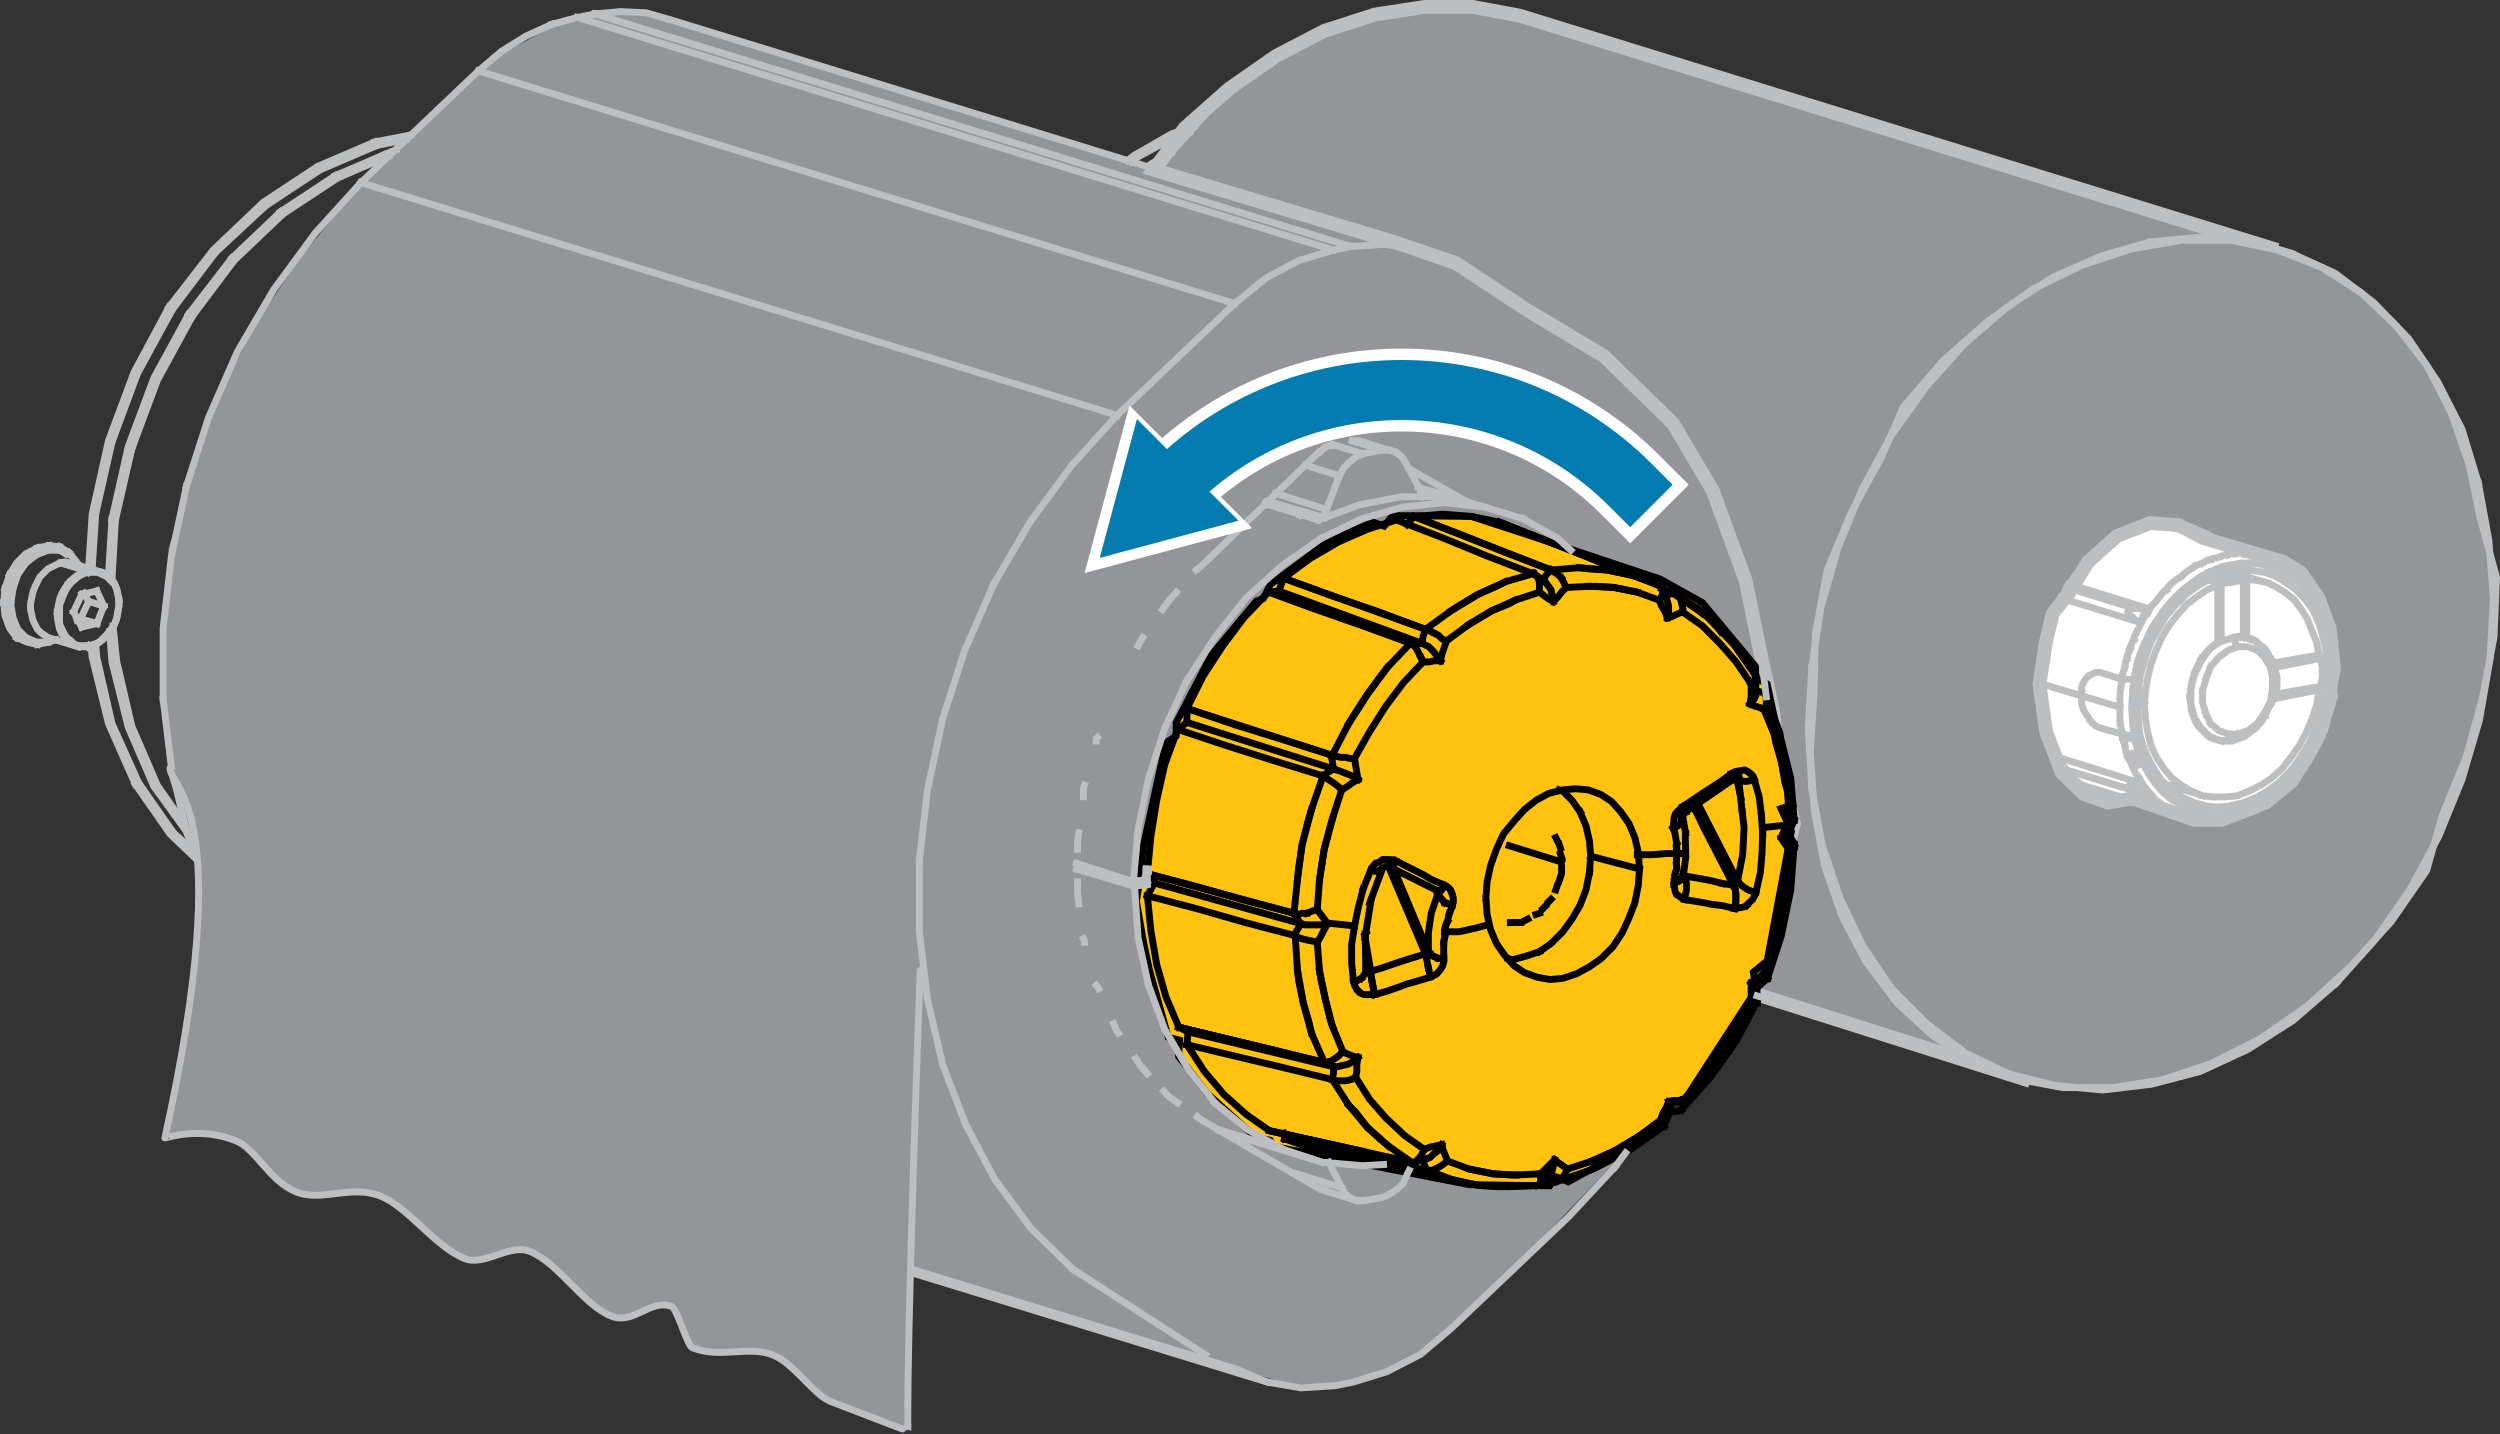 <?xml version="1.0" encoding="utf-8"?>
<!-- Generator: Adobe Illustrator 26.3.1, SVG Export Plug-In . SVG Version: 6.00 Build 0)  -->
<!DOCTYPE svg PUBLIC "-//W3C//DTD SVG 1.1//EN" "http://www.w3.org/Graphics/SVG/1.1/DTD/svg11.dtd">
<svg version="1.1" id="Layer_1" xmlns:x="http://ns.adobe.com/Extensibility/1.0/" xmlns:i="http://ns.adobe.com/AdobeIllustrator/10.0/" xmlns:graph="http://ns.adobe.com/Graphs/1.0/"
	 xmlns="http://www.w3.org/2000/svg" xmlns:xlink="http://www.w3.org/1999/xlink" x="0px" y="0px" width="181.088px"
	 height="103.89px" viewBox="0 0 181.088 103.89" style="enable-background:new 0 0 181.088 103.89;" xml:space="preserve">
<rect x="0" y="0" width="181.088" height="103.89" fill="#333333" stroke="none"/>
<style type="text/css">
	.st0{fill:#939598;}
	.st1{fill:#939598;stroke:#BCBEC0;stroke-width:0.5;stroke-linecap:square;stroke-linejoin:round;stroke-miterlimit:2.613;}
	.st2{fill:#939598;stroke:#BCBEC0;stroke-miterlimit:10;}
	.st3{fill:none;stroke:#BCBEC0;stroke-width:0.5;stroke-linecap:square;stroke-linejoin:round;stroke-miterlimit:2.613;}
	.st4{fill:#FFC20E;stroke:#000000;stroke-width:0.5;stroke-miterlimit:10;}
	.st5{fill:none;stroke:#000000;stroke-width:0.5;stroke-linecap:square;stroke-linejoin:round;stroke-miterlimit:2.613;}
	.st6{fill:#FFFFFF;stroke:#BCBEC0;stroke-miterlimit:10;}
	.st7{fill:#939598;stroke:#BCBEC0;stroke-width:0.5;stroke-linecap:round;stroke-linejoin:round;stroke-miterlimit:2.613;}
	.st8{fill:none;stroke:#FFFFFF;stroke-width:6;stroke-linecap:square;stroke-miterlimit:1;}
	.st9{fill:#FFFFFF;}
	.st10{fill:none;stroke:#057CB0;stroke-width:4.35;stroke-linecap:square;stroke-linejoin:bevel;}
	.st11{fill:#057CB0;}
</style>
<polyline class="st0" points="134.334,27.645 64.735,6.555 51.819,2.555 46.652,0.889 44.152,0.889 40.569,1.639 
	36.069,4.055 30.902,8.639 26.402,13.055 21.902,18.472 18.819,22.972 16.485,27.389 14.235,33.055 12.218,39.717 
	11.902,45.472 11.995,51.025 12.302,56.527 14.065,61.723 15.595,66.461 65.485,91.972 93.486,100.305 
	97.986,100.305 103.319,97.972 106.819,94.805 117.819,83.305 "/>
<g>
	<line class="st1" x1="86.46" y1="8.716" x2="86.184" y2="8.716"/>
	<polyline class="st2" points="164.957,18.108 110.069,1.132 106.67,0.5 103.18,0.5 99.597,1.053 95.922,2.238 
		92.43,4.056 89.033,6.425 85.818,9.269 83.569,12.305 101.069,17.555 105.444,19.055 110.569,22.43 
		116.194,25.805 121.194,30.68 124.069,35.555 126.444,42.055 127.569,47.555 128.444,51.555 128.819,54.93 
		129.944,59.68 126.944,71.93 147.069,78.305 	"/>
	<polyline class="st1" points="146.013,78.149 149.412,78.781 152.995,78.781 156.577,78.228 160.161,77.043 
		163.743,75.227 167.141,72.856 170.263,70.012 173.203,66.773 175.776,63.06 176.888,59.111 178.634,54.844 
		179.829,50.5 180.655,46.155 180.838,41.808 179.655,37.544 178.829,33.593 177.542,29.879 175.796,26.483 
		173.591,23.64 171.02,21.19 168.173,19.374 164.957,18.108 161.559,17.398 158.068,17.398 154.394,18.03 150.81,19.214 
		147.228,20.953 143.921,23.323 140.707,26.166 137.859,29.486 136.287,33.118 134.082,37.148 132.336,41.336 
		131.486,45.972 131.408,50.104 131.132,54.449 131.408,58.636 132.142,62.665 133.428,66.378 135.174,69.695 
		137.378,72.62 139.951,74.989 142.798,76.886 146.013,78.149 	"/>
</g>
<path class="st3" d="M111.847,57.891l-0.253-0.084 M111.341,57.891l0.591,0.084l0.589,0.085 M111.847,57.891
	l0.674,0.169l0.506,0.337l0.506,0.337l0.421,0.421 M113.954,59.155l0.422,0.59l0.253,0.59l0.253,0.674
	l0.084,0.675l0.084,0.758l-0.084,0.759l-0.084,0.758 M114.881,63.959l-0.253,0.759l-0.253,0.674l-0.337,0.674
	l-0.506,0.674l-0.422,0.506l-0.59,0.506l-0.589,0.337l-0.591,0.253 M111.341,68.341l-0.59,0.169l-0.59,0.085
	h-0.59l-0.59-0.169l-0.674-0.168 M110.246,67.077h0.506l0.506-0.169l0.421-0.253l0.506-0.253 M112.184,66.402
	l0.337-0.421l0.422-0.422l0.337-0.59l0.085-0.169 M112.69,60.672l0.085,0.085l0.168,0.59l0.168,0.506
	 M113.111,61.852v0.589v0.59l-0.168,0.59 M112.943,63.622l-0.168,0.59l-0.254,0.59l-0.337,0.505l-0.337,0.422
	 M108.392,66.066l0.169,0.253l0.421,0.337l0.337,0.253l0.506,0.084l0.421,0.085 M110.751,67.077l-0.674-0.253
	 M111.847,65.728l-0.421,0.421l-0.422,0.337l-0.505,0.169l-0.422,0.169h-0.506h-0.337 M108.308,68.003l0.084,0.169
	l0.59,0.253 M107.718,66.15l0.253,0.084 M108.477,64.464v0.085v0.252l0.084,0.169l0.084,0.253v0.421v0.084v0.084
	h-0.084l-0.422,0.421v0.085h-0.084l0,0h-0.084v-0.085l-0.253-0.505v-0.084 M109.488,59.576l0.337-0.169l0.421-0.252
	l0.506-0.253l0.506-0.085h0.506l0.421,0.085l0.506,0.168l0.421,0.169l0.338,0.337l0.421,0.337 M113.87,59.914
	l0.253,0.421l0.253,0.505l0.168,0.506l0.085,0.59l0.084,0.59v0.59l-0.084,0.674 M111.932,58.818l0.252,0.085
	 M113.533,63.959l0.084-0.168l0.085-0.253v-0.084l0,0h0.084l0,0l0.084-0.084h0.084v-0.084l0.085-0.085v-0.084l0.084-0.084
	l-0.084-0.169l-0.085-0.506l-0.168-0.505l-0.253-0.506l-0.337-0.421l-0.337-0.337 M112.859,60.588l-0.338-0.085
	 M111.932,60.082l0.252,0.168l0.337,0.253l0.338,0.337l0.337,0.421l0.253,0.506 M113.449,61.768l0.168,0.505
	l0.169,0.506 M113.786,62.779l0.253,0.085 M113.365,64.801l-0.085-0.084h-0.084v-0.085v-0.084V64.127 M113.196,64.127
	l0.084-0.253v-0.168l0.085-0.253v-0.084l0,0h0.084l0,0l0.084-0.084h0.084l0.085-0.085v-0.084l0.084-0.084v-0.169v-0.085
	 M108.477,64.464h-0.085l-0.253-0.085 M108.392,64.464L108.392,64.464L108.392,64.464h-0.084h-0.085l-0.084-0.085
	l-0.084-0.084v-0.085V64.127v-0.084l0.084-0.59l0.169-0.59l0.253-0.506l0.337-0.505l0.253-0.506l0.337-0.337
	l0.337-0.337 M109.825,60.672l0.421-0.252l0.338-0.253l0.421-0.084l0.422-0.084l0.421,0.084l0.337,0.084l0.337,0.169
	l0.338,0.253 M113.533,63.959v0.253v0.421v0.085v0.084h0.084l0.422,0.253 M113.702,64.97l0.337,0.084h0.084l0,0
	l0.085-0.084l0,0l0.252-0.59l0.169-0.59 M113.617,64.801l-0.337-0.084 M113.702,64.97l0.337,0.084l0,0
	 M113.196,64.549l0.337,0.084 M113.533,64.211l-0.337-0.084 M113.702,63.537l-0.337-0.084 M113.449,63.369
	l0.337,0.084 M108.392,64.464l-0.253-0.085 M113.449,63.369l0.337,0.084 M108.392,64.464l-0.253-0.085
	 M107.718,66.234l0.337,0.085"/>
<g>
	<polygon class="st4" points="92.006,42.358 91.506,43.36 91.006,43.537 87.756,47.428 85.196,52.35 85.196,53.302 
		84.448,53.813 82.819,61.281 82.569,63.64 82.319,65.29 82.819,68.179 83.256,70.242 84.621,75.128 85.446,75.348 
		85.371,76.52 87.467,79.222 90.95,82.374 91.999,82.592 92.223,83.032 106.415,85.811 112.246,85.897 
		112.696,85.237 113.594,85.605 116.444,84.037 120.756,80.795 121.131,79.843 121.957,79.769 127.194,71.716 
		127.006,70.419 128.006,69.594 129.756,60.22 129.006,58.57 129.881,58.275 128.006,49.55 127.131,49.078 
		127.194,48.312 123.319,43.655 120.256,41.945 111.069,38.879 106.569,37.406 100.881,37.347 100.256,38.113 
		99.444,37.818 96.194,39.233 	"/>
	<polyline class="st5" points="101.145,37.666 99.038,38.34 96.931,39.267 94.909,40.447 92.97,41.879 	"/>
	<polyline class="st5" points="92.97,41.879 96.425,43.144 99.881,44.323 103.251,45.587 103.251,45.587 
		103.251,45.587 103.251,45.587 103.504,45.672 103.841,45.84 	"/>
	<polyline class="st5" points="103.251,45.587 105.106,44.239 107.043,43.059 109.067,42.132 111.088,41.542 	"/>
	<polyline class="st5" points="111.088,41.542 111.088,41.542 111.004,41.542 111.004,41.542 107.718,40.278 
		104.431,38.93 101.145,37.666 	"/>
	<polyline class="st5" points="102.409,37.413 112.353,41.29 112.353,41.29 112.353,41.29 112.353,41.29 
		114.375,41.121 116.398,41.29 118.336,41.711 120.19,42.385 	"/>
	<polyline class="st5" points="120.19,42.385 120.106,42.385 120.106,42.385 120.106,42.385 116.904,41.121 
		113.786,39.857 110.499,38.593 108.645,37.834 106.623,37.413 104.515,37.245 102.409,37.413 	"/>
	<polyline class="st5" points="102.409,37.413 105.696,38.677 109.067,40.025 112.353,41.29 	"/>
	<polyline class="st5" points="97.69,52.413 99.038,50.307 100.471,48.368 102.156,46.599 	"/>
	<polyline class="st5" points="102.156,46.599 98.701,45.334 95.329,44.155 91.875,42.891 	"/>
	<polyline class="st5" points="91.875,42.891 90.105,44.745 88.588,46.767 87.156,48.959 85.976,51.318 	"/>
	<polyline class="st5" points="85.976,51.318 89.431,52.498 92.97,53.593 96.425,54.689 	"/>
	<polyline class="st5" points="120.359,42.638 121.286,42.975 121.286,42.975 121.286,42.975 121.286,42.975 
		121.454,43.144 121.707,43.312 121.791,43.649 121.875,43.986 	"/>
	<line class="st5" x1="122.971" y1="44.07" x2="123.308" y2="44.408"/>
	<line class="st5" x1="124.488" y1="45.503" x2="124.657" y2="45.756"/>
	<polyline class="st5" points="127.185,49.97 127.269,50.054 127.606,50.138 127.606,50.138 127.606,50.138 
		127.691,50.138 127.859,50.307 127.943,50.475 127.943,50.728 127.943,51.065 127.775,51.402 	"/>
	<polyline class="st5" points="112.437,85.616 112.437,85.616 112.437,85.616 112.437,85.532 111.847,85.448 	"/>
	<polyline class="st5" points="109.151,85.954 107.128,85.869 105.19,85.448 103.42,84.774 	"/>
	<polyline class="st5" points="104.853,84.1 104.515,84.353 104.263,84.521 103.925,84.689 103.673,84.774 
		103.42,84.774 103.336,84.774 103.336,84.774 103.336,84.774 99.965,84.015 96.51,83.257 93.054,82.499 	"/>
	<polyline class="st5" points="93.054,82.499 94.993,83.173 105.19,85.448 105.864,85.616 107.128,85.869 
		108.477,85.954 109.151,85.954 111.341,85.869 	"/>
	<polyline class="st5" points="91.959,81.909 102.241,84.184 102.241,84.184 102.241,84.184 102.241,84.184 
		102.493,84.184 102.662,84.015 102.831,83.847 102.999,83.594 103.167,83.257 	"/>
	<polyline class="st5" points="102.241,84.184 100.555,83.004 99.038,81.656 97.69,80.055 96.51,78.201 	"/>
	<polyline class="st5" points="96.51,78.201 96.51,78.201 96.51,78.201 96.51,78.201 93.054,77.358 89.515,76.515 
		85.976,75.672 	"/>
	<polyline class="st5" points="85.976,75.672 87.24,77.611 88.672,79.296 90.274,80.728 91.959,81.909 95.415,82.667 
		98.448,83.341 	"/>
	<polyline class="st5" points="94.993,74.83 94.403,72.639 93.982,70.279 93.813,67.751 	"/>
	<polyline class="st5" points="93.813,67.751 93.729,67.751 93.729,67.751 93.729,67.751 90.189,66.824 86.65,65.812 
		83.111,64.886 	"/>
	<polyline class="st5" points="83.111,64.886 83.364,67.414 83.785,69.857 84.458,72.217 85.386,74.408 	"/>
	<polyline class="st5" points="85.386,74.408 88.841,75.251 92.38,76.094 95.835,76.936 	"/>
	<polyline class="st5" points="83.111,63.285 93.729,66.15 93.729,66.15 93.729,66.15 93.729,66.15 94.066,66.234 
		94.319,66.15 94.656,66.15 	"/>
	<polyline class="st5" points="93.982,63.706 94.319,61.178 94.993,58.649 95.835,56.206 	"/>
	<polyline class="st5" points="95.835,56.206 95.835,56.206 95.835,56.206 95.835,56.206 92.296,55.11 88.841,54.015 
		85.301,52.835 	"/>
	<polyline class="st5" points="85.301,52.835 84.374,55.363 83.785,57.975 83.364,60.588 83.111,63.285 	"/>
	<polyline class="st5" points="83.111,63.285 86.65,64.211 90.189,65.223 93.729,66.15 	"/>
	<line class="st5" x1="103.251" y1="45.587" x2="92.97" y2="41.879"/>
	<polyline class="st5" points="120.274,42.469 120.19,42.385 108.645,37.834 	"/>
	<line class="st5" x1="108.645" y1="37.834" x2="120.106" y2="42.385"/>
	<line class="st5" x1="96.425" y1="54.689" x2="85.976" y2="51.318"/>
	<line class="st5" x1="98.785" y1="83.425" x2="91.959" y2="81.909"/>
	<line class="st5" x1="92.38" y1="76.094" x2="85.386" y2="74.408"/>
	<polyline class="st5" points="85.386,74.408 95.835,76.936 96.257,77.105 96.594,77.273 	"/>
	<line class="st5" x1="96.594" y1="55.7" x2="85.976" y2="52.329"/>
	<line class="st5" x1="85.976" y1="52.329" x2="85.301" y2="52.835"/>
	<polyline class="st5" points="91.875,42.891 92.633,42.807 102.999,46.599 103.167,46.683 103.504,46.852 
		103.757,47.105 104.094,47.526 104.347,47.863 	"/>
	<polyline class="st5" points="102.999,46.599 103.082,46.093 103.251,45.587 	"/>
	<line class="st5" x1="92.97" y1="41.879" x2="92.633" y2="42.807"/>
	<polyline class="st5" points="85.386,74.408 86.06,74.746 96.594,77.273 96.847,77.273 97.184,77.189 97.606,77.105 
		97.943,76.936 98.364,76.599 	"/>
	<line class="st5" x1="92.97" y1="82.077" x2="93.054" y2="82.499"/>
	<line class="st5" x1="109.319" y1="61.262" x2="113.111" y2="62.441"/>
	<line class="st5" x1="113.027" y1="61.431" x2="112.943" y2="61.178"/>
	<line class="st5" x1="112.775" y1="60.84" x2="112.69" y2="60.672"/>
	<line class="st5" x1="109.404" y1="66.824" x2="109.572" y2="66.824"/>
	<line class="st5" x1="112.184" y1="65.307" x2="112.353" y2="65.138"/>
	<line class="st5" x1="112.69" y1="64.464" x2="112.775" y2="64.211"/>
	<line class="st5" x1="113.111" y1="63.116" x2="113.111" y2="62.863"/>
	<line class="st5" x1="118.757" y1="62.947" x2="115.218" y2="62.02"/>
	<polyline class="st5" points="114.459,58.818 114.881,59.829 115.134,60.925 115.218,62.02 115.134,63.2 	"/>
	<polyline class="st5" points="115.134,63.2 114.881,64.464 114.459,65.56 113.87,66.571 113.196,67.498 
		112.353,68.341 111.51,68.931 	"/>
	<polyline class="st5" points="111.51,68.931 110.499,69.268 109.572,69.52 109.235,69.436 	"/>
	<polyline class="st5" points="107.634,65.054 107.718,66.234 107.971,67.33 108.392,68.341 108.982,69.184 
		109.656,69.942 110.415,70.448 111.341,70.785 112.269,70.953 113.196,70.869 114.207,70.532 115.134,70.026 
		115.976,69.436 116.819,68.594 117.494,67.582 117.999,66.487 118.42,65.391 118.673,64.127 118.757,62.947 
		118.673,61.768 118.42,60.672 117.999,59.661 117.409,58.818 116.735,58.06 115.976,57.554 115.049,57.217 
		114.123,57.133 113.196,57.217 112.184,57.47 111.257,57.975 110.415,58.649 109.656,59.492 108.898,60.419 
		108.392,61.515 107.971,62.694 107.718,63.874 107.634,65.054 	"/>
	<polyline class="st5" points="112.943,57.217 113.196,57.301 113.87,57.975 114.459,58.818 	"/>
	<line class="st5" x1="85.976" y1="51.318" x2="85.976" y2="52.329"/>
	<polyline class="st5" points="120.612,43.144 120.865,43.059 121.286,42.975 	"/>
	<line class="st5" x1="86.06" y1="74.746" x2="85.976" y2="75.672"/>
	<polyline class="st5" points="112.437,85.532 112.184,85.364 112.016,85.279 	"/>
	<line class="st5" x1="83.617" y1="63.959" x2="94.235" y2="66.908"/>
	<polyline class="st5" points="94.235,66.908 93.982,66.571 93.729,66.15 	"/>
	<line class="st5" x1="83.111" y1="63.285" x2="83.617" y2="63.959"/>
	<polyline class="st5" points="111.763,41.964 112.016,41.627 112.353,41.29 	"/>
	<line class="st5" x1="102.409" y1="37.413" x2="101.904" y2="38.003"/>
	<polyline class="st5" points="93.729,67.751 93.982,67.33 94.235,66.908 	"/>
	<line class="st5" x1="83.617" y1="63.959" x2="83.111" y2="64.886"/>
	<polyline class="st5" points="112.521,43.565 112.184,43.397 111.847,43.144 111.51,42.891 	"/>
	<polyline class="st5" points="111.51,42.891 109.741,43.48 108.055,44.239 106.37,45.25 104.769,46.43 	"/>
	<polyline class="st5" points="104.769,46.43 104.6,46.936 104.431,47.441 104.347,47.863 	"/>
	<polyline class="st5" points="104.347,47.863 103.925,47.863 103.504,47.947 103.082,47.947 	"/>
	<polyline class="st5" points="103.082,47.947 101.65,49.464 100.386,51.149 99.207,53.003 98.111,54.941 	"/>
	<polyline class="st5" points="98.111,54.941 98.195,55.447 98.28,55.953 98.364,56.459 	"/>
	<polyline class="st5" points="97.184,57.217 96.51,59.324 95.919,61.515 95.582,63.706 95.415,65.897 	"/>
	<polyline class="st5" points="95.415,65.897 95.667,66.234 95.919,66.571 96.173,66.908 	"/>
	<polyline class="st5" points="96.173,66.908 95.919,67.33 95.667,67.835 95.415,68.256 	"/>
	<polyline class="st5" points="95.582,70.363 96.004,72.386 96.51,74.324 97.268,76.178 	"/>
	<polyline class="st5" points="97.268,76.178 97.606,76.347 98.027,76.515 98.364,76.599 	"/>
	<polyline class="st5" points="98.364,76.599 98.28,77.105 98.28,77.611 98.195,78.032 	"/>
	<polyline class="st5" points="98.195,78.032 99.207,79.633 100.386,80.981 101.735,82.246 103.167,83.257 	"/>
	<polyline class="st5" points="103.167,83.257 103.588,83.088 104.01,83.004 104.431,82.92 	"/>
	<polyline class="st5" points="104.431,82.92 104.515,83.257 104.684,83.678 104.853,84.1 	"/>
	<polyline class="st5" points="104.853,84.1 106.454,84.689 108.139,85.026 109.825,85.111 111.594,85.026 	"/>
	<polyline class="st5" points="111.594,85.026 111.932,84.689 112.269,84.353 112.606,84.015 	"/>
	<polyline class="st5" points="112.606,84.015 112.943,84.268 113.196,84.436 113.533,84.689 	"/>
	<polyline class="st5" points="113.533,84.689 115.302,84.1 116.988,83.341 118.673,82.33 120.274,81.15 	"/>
	<polyline class="st5" points="120.274,81.15 120.443,80.645 120.696,80.223 120.865,79.802 	"/>
	<polyline class="st5" points="121.96,79.633 123.393,78.116 124.657,76.431 125.836,74.577 126.847,72.639 	"/>
	<polyline class="st5" points="126.847,72.639 126.847,72.133 126.847,71.712 126.847,71.206 	"/>
	<polyline class="st5" points="126.847,71.206 127.185,70.953 127.522,70.7 127.859,70.363 	"/>
	<polyline class="st5" points="128.533,68.256 129.124,66.066 129.46,63.874 129.629,61.684 	"/>
	<polyline class="st5" points="129.629,61.684 129.46,61.346 129.208,61.009 129.038,60.672 	"/>
	<line class="st5" x1="129.038" y1="60.672" x2="129.208" y2="60.251"/>
	<polyline class="st5" points="129.46,57.217 129.038,55.194 128.533,53.256 127.775,51.402 	"/>
	<polyline class="st5" points="127.775,51.402 127.438,51.233 127.1,51.149 126.763,50.98 	"/>
	<polyline class="st5" points="126.763,50.98 126.847,50.475 126.847,50.054 126.847,49.548 	"/>
	<polyline class="st5" points="126.847,49.548 125.752,47.947 124.573,46.599 123.308,45.334 121.875,44.323 	"/>
	<polyline class="st5" points="120.78,44.745 120.612,44.323 120.359,43.902 120.19,43.48 	"/>
	<polyline class="st5" points="120.19,43.48 118.589,42.891 116.904,42.554 115.134,42.469 113.449,42.554 	"/>
	<line class="st5" x1="113.027" y1="61.852" x2="113.111" y2="62.105"/>
	<line class="st5" x1="113.027" y1="63.537" x2="112.943" y2="63.79"/>
	<line class="st5" x1="111.932" y1="65.644" x2="111.763" y2="65.812"/>
	<line class="st5" x1="111.51" y1="66.15" x2="111.257" y2="66.234"/>
	<line class="st5" x1="110.667" y1="66.571" x2="110.499" y2="66.655"/>
	<line class="st5" x1="110.162" y1="66.824" x2="109.91" y2="66.824"/>
	<polyline class="st5" points="98.195,78.032 97.858,78.201 97.521,78.285 97.1,78.285 96.762,78.285 96.51,78.201 	
		"/>
	<polyline class="st5" points="97.69,80.055 98.195,80.56 99.038,81.656 100.049,82.582 100.555,83.004 	"/>
	<line class="st5" x1="103.082" y1="47.947" x2="102.915" y2="47.61"/>
	<polyline class="st5" points="100.471,48.368 99.965,49.042 99.038,50.307 98.111,51.739 97.69,52.413 96.51,54.689 	
		"/>
	<polyline class="st5" points="96.425,54.689 96.425,54.689 96.51,54.689 96.51,54.689 96.762,54.773 97.1,54.857 
		97.437,54.857 97.774,54.941 98.111,54.941 	"/>
	<line class="st5" x1="124.657" y1="45.756" x2="124.488" y2="45.503"/>
	<polyline class="st5" points="123.308,44.408 122.971,44.07 121.454,43.144 	"/>
	<polyline class="st5" points="121.454,43.144 123.645,44.66 124.488,45.503 	"/>
	<polyline class="st5" points="123.645,44.66 125.583,46.683 127.185,48.959 127.185,49.042 	"/>
	<polyline class="st5" points="121.96,79.633 121.96,79.97 121.875,80.223 121.791,80.392 	"/>
	<polyline class="st5" points="121.791,80.392 121.623,80.476 120.865,80.56 	"/>
	<polyline class="st5" points="127.269,72.554 125.752,75.419 123.898,78.032 121.791,80.392 	"/>
	<polyline class="st5" points="113.533,84.689 113.365,85.026 113.196,85.279 112.943,85.448 112.69,85.616 
		112.437,85.616 	"/>
	<line class="st5" x1="120.528" y1="81.571" x2="120.528" y2="81.487"/>
	<polyline class="st5" points="120.528,81.487 120.443,81.318 120.274,81.15 	"/>
	<polyline class="st5" points="118.673,82.33 118.251,82.582 116.988,83.341 115.724,83.931 115.302,84.1 	"/>
	<polyline class="st5" points="120.528,81.571 117.999,83.341 115.386,84.689 112.69,85.616 	"/>
	<polyline class="st5" points="95.415,68.256 95.078,68.172 94.656,68.088 94.319,68.003 94.066,67.919 93.813,67.751 	
		"/>
	<polyline class="st5" points="93.982,70.279 94.066,71.038 94.403,72.639 94.825,74.071 94.993,74.83 95.919,76.936 	
		"/>
	<polyline class="st5" points="95.835,76.936 95.835,76.936 95.835,76.936 95.919,76.936 96.088,76.936 96.425,76.852 
		96.678,76.684 96.931,76.515 97.268,76.178 	"/>
	<polyline class="st5" points="96.51,74.324 96.341,73.818 96.004,72.386 95.667,70.869 95.582,70.363 95.415,68.256 	
		"/>
	<polyline class="st5" points="120.19,43.48 120.359,43.228 120.443,42.891 120.443,42.638 120.274,42.469 	"/>
	<polyline class="st5" points="118.336,41.711 117.663,41.542 116.398,41.29 115.049,41.205 114.375,41.121 	"/>
	<polyline class="st5" points="112.353,41.29 112.606,41.458 112.859,41.627 113.111,41.879 	"/>
	<polyline class="st5" points="115.134,42.469 115.639,42.469 116.904,42.554 118.167,42.807 118.589,42.891 	"/>
	<polyline class="st5" points="97.184,57.217 96.931,56.964 96.594,56.711 96.341,56.542 96.088,56.374 95.835,56.206 	"/>
	<polyline class="st5" points="94.993,58.649 94.741,59.492 94.319,61.178 94.066,62.863 93.982,63.706 93.729,66.15 	
		"/>
	<polyline class="st5" points="95.582,63.706 95.667,63.116 95.919,61.515 96.341,59.914 96.51,59.324 	"/>
	<polyline class="st5" points="109.825,85.111 109.404,85.111 108.139,85.026 106.875,84.774 106.454,84.689 	"/>
	<polyline class="st5" points="111.341,85.869 108.729,85.954 108.477,85.954 	"/>
	<polyline class="st5" points="111.51,42.891 111.51,42.554 111.51,42.216 	"/>
	<polyline class="st5" points="111.51,42.216 111.426,41.879 111.257,41.711 111.088,41.542 	"/>
	<polyline class="st5" points="109.067,42.132 108.392,42.469 107.043,43.059 105.78,43.817 105.106,44.239 	"/>
	<polyline class="st5" points="103.841,45.84 104.179,46.009 104.431,46.262 104.769,46.43 	"/>
	<polyline class="st5" points="106.37,45.25 106.79,44.998 108.055,44.239 109.319,43.733 109.741,43.48 	"/>
	<polyline class="st5" points="128.533,53.256 128.618,53.762 129.038,55.194 129.292,56.711 129.46,57.217 
		129.629,59.324 	"/>
	<polyline class="st5" points="127.943,50.475 128.954,53.172 128.954,53.34 129.712,56.374 129.965,59.408 	"/>
	<polyline class="st5" points="127.859,70.363 127.943,70.616 128.028,70.785 	"/>
	<line class="st5" x1="128.028" y1="70.785" x2="128.028" y2="70.869"/>
	<polyline class="st5" points="129.544,60.419 129.965,61.093 129.965,61.178 	"/>
	<line class="st5" x1="129.965" y1="61.178" x2="129.965" y2="61.346"/>
	<polyline class="st5" points="129.965,61.346 129.881,61.515 129.629,61.684 	"/>
	<polyline class="st5" points="129.46,63.874 129.375,64.464 129.124,66.066 128.702,67.666 128.533,68.256 
		127.859,70.363 	"/>
	<polyline class="st5" points="129.965,61.178 129.712,64.464 129.038,67.751 128.028,70.869 	"/>
	<polyline class="st5" points="96.594,55.7 96.173,55.953 95.835,56.206 	"/>
	<polyline class="st5" points="97.184,57.217 97.606,56.964 97.943,56.711 98.364,56.459 	"/>
	<polyline class="st5" points="98.364,56.459 97.943,56.206 97.521,56.037 97.1,55.869 96.847,55.784 96.594,55.7 	
		"/>
	<polyline class="st5" points="103.082,84.015 103.167,84.353 103.336,84.774 	"/>
	<polyline class="st5" points="104.431,82.92 104.179,83.341 103.841,83.594 103.588,83.847 103.336,83.931 
		102.493,84.184 	"/>
	<polyline class="st5" points="120.78,44.745 120.865,44.323 120.865,43.902 120.78,43.565 120.443,42.638 	"/>
	<polyline class="st5" points="126.847,71.206 127.1,71.374 127.185,71.459 	"/>
	<polyline class="st5" points="127.185,71.459 127.269,71.543 127.269,72.554 	"/>
	<line class="st5" x1="128.028" y1="70.869" x2="127.269" y2="71.543"/>
	<polyline class="st5" points="127.185,49.042 127.185,50.138 127.185,50.391 127.016,50.728 126.763,50.98 	"/>
	<polyline class="st5" points="120.528,81.571 120.949,80.56 120.949,80.392 	"/>
	<polyline class="st5" points="120.949,80.392 120.949,80.139 120.865,79.802 	"/>
	<polyline class="st5" points="96.173,66.908 95.667,66.992 95.246,66.992 94.825,66.992 94.487,66.992 94.235,66.908 	
		"/>
	<polyline class="st5" points="112.606,84.015 112.521,84.436 112.437,84.774 112.269,85.026 	"/>
	<polyline class="st5" points="111.088,41.542 111.932,42.132 112.1,42.385 112.353,42.722 112.437,43.144 
		112.521,43.565 	"/>
	<polyline class="st5" points="129.965,59.408 129.965,59.408 129.881,59.408 129.629,59.324 	"/>
	<polyline class="st5" points="129.629,59.324 129.46,59.829 129.208,60.251 	"/>
	<polyline class="st5" points="129.038,60.672 129.292,60.588 129.46,60.503 	"/>
	<polyline class="st5" points="129.46,60.503 129.544,60.419 129.965,59.408 	"/>
	<polyline class="st5" points="96.594,77.273 96.594,77.695 96.51,78.201 	"/>
	<line class="st5" x1="127.185" y1="49.042" x2="127.185" y2="49.211"/>
	<polyline class="st5" points="127.185,49.211 127.016,49.379 126.847,49.548 	"/>
	<polyline class="st5" points="102.999,46.599 102.578,46.599 102.156,46.599 	"/>
	<polyline class="st5" points="102.156,46.599 102.156,46.599 102.156,46.599 102.156,46.599 102.409,46.767 
		102.578,46.936 102.746,47.273 102.915,47.61 	"/>
	<polyline class="st5" points="121.96,79.633 121.538,79.717 121.202,79.717 120.865,79.802 	"/>
	<polyline class="st5" points="113.449,42.554 113.28,42.216 113.111,41.879 	"/>
	<polyline class="st5" points="112.521,43.565 112.859,43.228 113.111,42.891 113.449,42.554 	"/>
	<polyline class="st5" points="111.594,85.026 111.594,85.364 111.594,85.616 111.51,85.785 	"/>
	<polyline class="st5" points="112.269,85.026 111.51,85.785 111.341,85.869 	"/>
	<polyline class="st5" points="95.415,65.897 95.078,65.981 94.656,66.15 	"/>
	<polyline class="st5" points="126.847,72.639 127.1,72.639 127.269,72.639 	"/>
	<line class="st5" x1="127.269" y1="72.639" x2="127.269" y2="72.554"/>
	<polyline class="st5" points="96.425,54.689 96.51,55.194 96.594,55.7 	"/>
	<line class="st5" x1="121.875" y1="44.323" x2="121.875" y2="43.986"/>
	<polyline class="st5" points="120.78,44.745 121.117,44.66 121.454,44.492 121.875,44.323 	"/>
	<g>
		<line class="st5" x1="121.883" y1="59.108" x2="122.097" y2="60.353"/>
		<line class="st5" x1="100.962" y1="62.943" x2="103.464" y2="68.926"/>
		<line class="st5" x1="104.159" y1="64.713" x2="104.089" y2="64.544"/>
		<polyline class="st5" points="103.464,68.926 103.464,67.578 103.672,66.145 104.159,64.713 		"/>
		<line class="st5" x1="125.768" y1="63.656" x2="125.864" y2="63.811"/>
		<line class="st5" x1="126.098" y1="57.786" x2="125.788" y2="56.385"/>
		<polyline class="st5" points="125.564,64.119 125.632,64.107 125.632,64.107 125.701,64.095 125.701,64.095 125.755,64 
			125.755,64 125.81,63.906 125.81,63.906 125.864,63.811 126.235,61.866 126.332,59.968 126.185,58.711 		"/>
		<line class="st5" x1="125.864" y1="63.811" x2="123.002" y2="58.231"/>
		<polyline class="st5" points="98.948,69.685 98.948,70.106 98.948,70.358 		"/>
		<line class="st5" x1="98.948" y1="67.578" x2="98.878" y2="67.662"/>
		<line class="st5" x1="98.878" y1="67.915" x2="99.295" y2="70.358"/>
		<polyline class="st5" points="103.256,69.095 100.754,63.195 100.616,62.774 		"/>
		<polyline class="st5" points="98.948,70.106 98.948,70.191 99.018,70.191 99.018,70.274 99.087,70.274 99.087,70.358 
			99.156,70.358 99.156,70.358 99.226,70.358 99.226,70.358 99.295,70.358 100.129,70.106 101.102,69.769 
			102.144,69.432 103.256,69.095 		"/>
		<line class="st5" x1="121.951" y1="63.2" x2="121.994" y2="63.45"/>
		<polyline class="st5" points="125.644,65.816 125.723,65.459 125.736,65.116 125.732,64.689 125.675,64.356 
			125.564,64.119 123.454,60.034 122.688,58.457 		"/>
		<polyline class="st5" points="124.767,63.999 125.564,64.119 125.564,64.119 		"/>
		<polyline class="st5" points="121.927,63.461 121.927,63.461 121.994,63.45 121.994,63.45 121.994,63.45 
			123.011,63.617 123.958,63.796 124.767,63.999 		"/>
		<polyline class="st5" points="121.336,63.305 121.43,63.034 121.441,62.688 121.439,62.262 121.45,61.919 
			121.449,61.491 121.458,61.147 121.402,60.815 121.344,60.482 121.301,60.233 121.191,59.996 121.215,59.735 
			121.243,59.474 121.268,59.214 121.361,58.941 121.538,58.739 121.661,58.633 121.784,58.527 121.906,58.42 		"/>
		<polyline class="st5" points="104.646,67.493 105.688,67.493 106.902,67.222 107.819,66.972 		"/>
		<polyline class="st5" points="104.993,66.145 104.924,66.398 104.853,66.735 104.714,67.072 104.646,67.493 		"/>
		<polyline class="st5" points="105.132,64.628 105.201,64.797 105.271,65.05 105.271,65.303 105.201,65.556 
			105.132,65.809 104.993,66.145 		"/>
		<polyline class="st5" points="100.337,62.269 100.546,62.269 100.686,62.269 100.823,62.269 100.962,62.353 
			101.102,62.353 101.936,62.774 102.769,63.195 103.117,63.364 103.672,63.701 104.646,64.123 104.785,64.207 
			104.924,64.292 105.062,64.46 105.132,64.628 		"/>
		<polyline class="st5" points="98.741,64.376 99.295,63.027 99.434,62.774 99.643,62.522 99.92,62.438 100.129,62.269 
			100.337,62.269 		"/>
		<polyline class="st5" points="98.392,71.791 98.253,71.623 98.115,71.37 98.045,71.117 97.906,69.769 97.906,68.421 
			98.115,67.072 98.392,65.724 98.741,64.376 		"/>
		<polyline class="st5" points="96.516,66.903 97.351,66.988 98.115,67.072 		"/>
		<line class="st5" x1="127.589" y1="59.068" x2="127.679" y2="60.422"/>
		<polyline class="st5" points="126.787,56.042 126.952,56.186 127.062,56.422 127.427,57.728 127.589,59.068 		"/>
		<polyline class="st5" points="121.906,58.42 122.917,57.733 123.421,57.391 123.803,57.153 124.692,56.574 
			125.442,56.017 125.579,55.993 125.701,55.887 125.906,55.852 126.044,55.828 126.249,55.793 126.385,55.769 
			126.62,55.899 126.787,56.042 		"/>
		<polyline class="st5" points="126.521,65.58 126.329,65.698 126.192,65.722 125.986,65.757 125.849,65.78 
			125.713,65.804 125.644,65.816 124.832,65.612 123.968,65.505 123.53,65.409 123.021,65.325 122.005,65.157 
			121.923,65.086 121.772,65.027 121.608,64.884 121.456,64.825 121.344,64.587 121.315,64.42 121.259,64.088 		"/>
		<polyline class="st5" points="127.679,60.422 127.632,61.797 127.518,63.185 127.2,64.607 127.105,64.88 
			126.943,65.164 126.697,65.378 126.521,65.58 		"/>
		<polyline class="st5" points="104.646,67.493 104.646,67.915 104.576,68.252 104.576,68.59 104.576,68.926 
			104.576,69.18 104.576,69.432 104.576,69.685 104.506,69.938 104.368,70.191 104.229,70.358 104.089,70.527 
			103.951,70.612 103.743,70.696 103.603,70.78 102.491,71.117 101.866,71.286 101.45,71.455 100.476,71.791 
			99.573,72.045 99.434,72.045 99.295,72.045 99.156,72.045 98.948,72.045 98.809,72.045 98.601,71.96 98.392,71.791 		
			"/>
		<polyline class="st5" points="104.159,64.713 104.159,64.628 104.159,64.628 104.159,64.544 		"/>
		<polyline class="st5" points="121.994,63.45 122.106,63.687 122.163,64.019 122.165,64.446 122.086,64.802 
			122.005,65.157 		"/>
		<polyline class="st5" points="125.65,56.409 125.552,56.255 125.442,56.017 		"/>
		<line class="st5" x1="125.582" y1="56.421" x2="125.65" y2="56.409"/>
		<polyline class="st5" points="121.906,58.42 122.018,58.657 122.1,58.728 122.115,58.811 		"/>
		<polyline class="st5" points="121.829,59.203 121.87,59.024 121.991,58.918 122.115,58.811 125.582,56.421 		"/>
		<polyline class="st5" points="99.295,70.358 99.295,70.612 99.365,70.949 99.434,71.37 99.504,71.707 99.573,72.045 
					"/>
		<polyline class="st5" points="103.603,70.78 103.534,70.443 103.464,70.106 		"/>
		<polyline class="st5" points="104.159,64.544 104.297,64.544 104.506,64.376 104.646,64.123 		"/>
		<polyline class="st5" points="101.102,62.353 100.962,62.605 100.754,62.774 100.616,62.774 		"/>
		<polyline class="st5" points="100.616,62.774 100.616,62.774 104.159,64.544 104.297,64.628 		"/>
		<polyline class="st5" points="127.062,56.422 126.803,56.552 126.461,56.61 126.172,56.575 125.939,56.445 
			125.856,56.374 		"/>
		<polyline class="st5" points="125.864,63.811 126.043,64.037 126.291,64.251 126.609,64.453 126.912,64.571 
			127.2,64.607 		"/>
		<line class="st5" x1="125.939" y1="56.445" x2="126.185" y2="58.711"/>
		<polyline class="st5" points="99.991,63.027 99.851,63.111 99.573,63.111 99.295,63.027 		"/>
		<line class="st5" x1="100.059" y1="62.943" x2="99.991" y2="63.027"/>
		<polyline class="st5" points="98.601,70.864 98.809,70.612 98.948,70.358 		"/>
		<polyline class="st5" points="98.045,71.117 98.323,71.033 98.601,70.864 		"/>
		<line class="st5" x1="98.948" y1="70.358" x2="98.878" y2="67.662"/>
		<line class="st5" x1="98.878" y1="67.915" x2="99.295" y2="65.303"/>
		<line class="st5" x1="99.226" y1="65.387" x2="100.129" y2="62.943"/>
		<polyline class="st5" points="105.201,65.556 104.924,65.471 104.646,65.387 104.437,65.134 104.229,64.966 
			104.159,64.713 		"/>
		<polyline class="st5" points="104.714,67.072 104.785,66.819 104.853,66.735 		"/>
		<polyline class="st5" points="104.576,68.252 104.576,68.168 104.646,67.915 		"/>
		<polyline class="st5" points="103.464,68.926 103.603,69.095 103.811,69.264 104.02,69.348 104.297,69.432 
			104.576,69.432 		"/>
		<line class="st5" x1="121.886" y1="63.639" x2="121.927" y2="63.461"/>
		<line class="st5" x1="121.819" y1="63.65" x2="121.886" y2="63.639"/>
		<polyline class="st5" points="121.284,63.827 121.504,63.876 121.695,63.757 121.819,63.65 		"/>
		<polyline class="st5" points="121.336,63.305 121.31,63.567 121.284,63.827 121.259,64.088 		"/>
		<polyline class="st5" points="121.439,62.262 121.413,62.523 121.441,62.688 		"/>
		<polyline class="st5" points="121.458,61.147 121.405,61.241 121.449,61.491 		"/>
		<polyline class="st5" points="121.883,59.108 121.829,59.203 121.804,59.464 121.696,59.653 121.45,59.866 
			121.191,59.996 		"/>
		<polyline class="st5" points="121.927,63.461 122.11,62.062 122.073,60.614 122.097,60.353 		"/>
		<polyline class="st5" points="125.65,56.409 125.582,56.421 125.582,56.421 		"/>
		<polyline class="st5" points="125.442,56.017 125.552,56.255 125.552,56.255 125.65,56.409 125.65,56.409 		"/>
		<line class="st5" x1="125.856" y1="56.374" x2="125.856" y2="56.374"/>
		<line class="st5" x1="125.856" y1="56.374" x2="125.992" y2="56.351"/>
		<polyline class="st5" points="125.582,56.421 125.788,56.385 125.924,56.362 		"/>
		<polyline class="st5" points="99.573,72.045 99.504,71.791 99.504,71.707 99.434,71.37 99.434,71.37 99.365,71.033 
			99.365,70.949 99.295,70.612 99.295,70.612 		"/>
		<polyline class="st5" points="125.564,64.119 125.675,64.356 125.675,64.356 125.732,64.689 125.746,64.772 
			125.736,65.116 125.736,65.116 125.723,65.459 125.67,65.554 125.644,65.816 		"/>
		<polyline class="st5" points="100.616,62.774 100.686,62.774 100.754,62.774 100.823,62.774 100.962,62.605 
			100.962,62.605 101.102,62.353 		"/>
		<polyline class="st5" points="100.059,62.943 100.199,62.859 100.337,62.774 100.476,62.774 100.686,62.774 		"/>
		<polyline class="st5" points="104.229,64.966 104.297,64.966 104.437,65.134 104.506,65.219 104.646,65.387 		"/>
		<polyline class="st5" points="104.646,65.387 104.714,65.387 104.924,65.471 105.062,65.556 105.201,65.556 		"/>
		<polyline class="st5" points="104.089,64.544 104.159,64.544 104.229,64.628 		"/>
		<polyline class="st5" points="121.941,63.544 121.886,63.639 121.819,63.65 121.695,63.757 		"/>
		<polyline class="st5" points="121.927,63.461 121.927,63.461 121.886,63.639 		"/>
		<polyline class="st5" points="121.695,63.757 121.695,63.757 121.504,63.876 121.422,63.804 121.284,63.827 		"/>
		<line class="st5" x1="121.927" y1="63.461" x2="121.941" y2="63.544"/>
		<polyline class="st5" points="121.191,59.996 121.38,59.878 121.45,59.866 121.64,59.747 121.696,59.653 
			121.804,59.464 121.804,59.464 121.843,59.285 121.829,59.203 		"/>
		<line class="st5" x1="121.87" y1="59.024" x2="121.815" y2="59.12"/>
		<polyline class="st5" points="103.256,69.095 103.326,69.432 103.394,69.769 103.464,70.106 		"/>
		<polyline class="st5" points="103.464,68.926 103.464,69.011 103.464,69.011 103.394,69.095 103.394,69.095 
			103.326,69.095 103.326,69.095 103.256,69.095 103.256,69.095 		"/>
		<polyline class="st5" points="104.576,69.432 104.437,69.432 104.297,69.432 104.089,69.432 104.02,69.348 
			103.811,69.264 103.811,69.264 103.603,69.18 103.603,69.095 		"/>
		<polyline class="st5" points="118.6,61.912 119.643,61.912 120.684,61.827 121.726,61.827 		"/>
		<polyline class="st5" points="128.09,59.906 128.854,59.822 129.689,59.737 		"/>
	</g>
</g>
<line class="st3" x1="5.833" y1="44.829" x2="6.423" y2="43.565"/>
<line class="st3" x1="6.423" y1="43.565" x2="6.086" y2="42.975"/>
<line class="st3" x1="5.58" y1="44.913" x2="5.833" y2="44.829"/>
<line class="st3" x1="5.328" y1="44.323" x2="5.918" y2="45.419"/>
<line class="st3" x1="7.519" y1="43.902" x2="6.423" y2="43.565"/>
<line class="st3" x1="5.833" y1="44.829" x2="7.013" y2="45.166"/>
<line class="st3" x1="7.519" y1="43.902" x2="7.013" y2="42.807"/>
<polyline class="st3" points="4.401,40.784 4.148,40.868 3.811,41.037 3.474,41.205 3.221,41.458 2.884,41.795 
	2.715,42.132 2.547,42.469 2.378,42.891 2.294,43.312 2.21,43.733 2.21,44.155 2.294,44.492 2.378,44.913 
	2.547,45.25 2.715,45.587 2.968,45.84 3.221,46.009 3.474,46.177 5.665,46.852 "/>
<polyline class="st3" points="8.024,45.672 7.771,46.009 7.434,46.346 7.098,46.599 6.761,46.767 6.339,46.852 
	6.002,46.852 5.665,46.852 5.328,46.683 4.991,46.514 4.738,46.262 "/>
<polyline class="st3" points="4.738,46.262 4.485,45.924 4.317,45.587 4.232,45.166 4.148,44.745 4.148,44.323 "/>
<polyline class="st3" points="4.148,44.323 4.232,43.817 4.317,43.397 4.485,42.975 4.738,42.554 4.991,42.216 "/>
<polyline class="st3" points="4.991,42.216 5.328,41.879 5.665,41.627 6.002,41.458 6.339,41.374 "/>
<line class="st3" x1="6.339" y1="41.374" x2="4.401" y2="40.784"/>
<polyline class="st3" points="7.098,41.374 5.412,40.868 5.075,40.784 4.738,40.7 4.401,40.784 "/>
<polyline class="st3" points="6.339,41.374 6.761,41.29 7.098,41.374 7.434,41.458 7.771,41.627 8.024,41.879 
	8.277,42.216 8.446,42.638 8.53,42.975 8.615,43.48 8.615,43.902 8.53,44.323 8.446,44.829 8.277,45.25 
	8.024,45.672 "/>
<line class="st3" x1="5.918" y1="45.419" x2="7.013" y2="45.166"/>
<polyline class="st3" points="8.615,43.48 8.53,43.059 8.446,42.638 8.277,42.301 8.024,42.048 "/>
<polyline class="st3" points="8.024,42.048 7.771,41.795 7.434,41.627 7.098,41.458 6.761,41.458 6.423,41.458 
	6.086,41.542 5.75,41.711 5.412,41.964 "/>
<polyline class="st3" points="5.412,41.964 5.075,42.301 4.822,42.638 4.654,42.975 4.485,43.397 4.317,43.817 "/>
<polyline class="st3" points="4.317,43.817 4.317,44.323 4.317,44.745 4.317,45.166 4.485,45.587 4.654,45.924 "/>
<polyline class="st3" points="4.654,45.924 4.822,46.177 5.159,46.43 5.412,46.683 5.75,46.767 6.086,46.767 
	6.423,46.767 "/>
<polyline class="st3" points="6.423,46.767 6.761,46.683 7.182,46.514 7.434,46.262 7.771,45.924 8.024,45.587 
	8.277,45.25 8.446,44.829 8.53,44.408 8.615,43.902 8.615,43.48 "/>
<line class="st3" x1="5.328" y1="44.323" x2="5.918" y2="43.059"/>
<line class="st3" x1="5.918" y1="43.059" x2="7.013" y2="42.807"/>
<line class="st3" x1="7.519" y1="43.902" x2="7.013" y2="45.166"/>
<line class="st3" x1="6.423" y1="41.458" x2="6.339" y2="41.374"/>
<line class="st3" x1="6.339" y1="46.852" x2="6.423" y2="46.767"/>
<line class="st3" x1="93.645" y1="84.942" x2="97.184" y2="86.038"/>
<polyline class="st3" points="98.785,86.965 98.28,86.965 97.858,86.796 97.437,86.459 97.184,86.038 96.257,84.184 "/>
<line class="st3" x1="98.28" y1="86.965" x2="96.088" y2="86.291"/>
<polyline class="st3" points="102.072,84.774 101.904,85.111 101.65,85.701 101.229,86.122 100.723,86.459 
	100.217,86.712 99.796,86.796 99.29,86.88 98.785,86.965 "/>
<line class="st3" x1="92.38" y1="35.728" x2="96.088" y2="36.907"/>
<polyline class="st3" points="95.919,37.497 95.919,37.329 96.004,37.076 96.088,36.907 97.015,34.463 "/>
<line class="st3" x1="97.015" y1="34.463" x2="94.572" y2="33.705"/>
<line class="st3" x1="98.701" y1="32.862" x2="96.51" y2="32.188"/>
<polyline class="st3" points="98.448,31.936 100.639,32.609 101.145,32.778 "/>
<polyline class="st3" points="97.943,31.936 100.133,32.609 100.639,32.609 "/>
<line class="st3" x1="94.319" y1="37.329" x2="94.403" y2="37.329"/>
<line class="st3" x1="94.403" y1="37.245" x2="94.235" y2="37.329"/>
<line class="st3" x1="94.15" y1="37.245" x2="94.403" y2="37.245"/>
<line class="st3" x1="94.066" y1="37.245" x2="94.403" y2="37.16"/>
<line class="st3" x1="94.403" y1="37.16" x2="94.403" y2="37.329"/>
<line class="st3" x1="95.919" y1="37.497" x2="91.875" y2="36.317"/>
<polyline class="st3" points="101.145,32.778 101.566,33.115 101.819,33.537 102.915,35.559 102.999,35.728 
	103.082,35.98 103.082,35.98 "/>
<polyline class="st3" points="100.133,32.609 99.627,32.694 99.207,32.778 98.701,32.862 98.195,33.115 97.774,33.452 
	97.352,33.874 97.015,34.463 "/>
<line class="st3" x1="26.143" y1="13.227" x2="80.919" y2="30.082"/>
<line class="st3" x1="80.919" y1="30.082" x2="89.431" y2="21.991"/>
<line class="st3" x1="89.431" y1="21.991" x2="34.654" y2="5.137"/>
<polyline class="st3" points="105.021,19.041 113.533,23.93 116.904,26.289 119.853,29.239 122.465,32.778 
	124.657,36.739 "/>
<polyline class="st3" points="26.311,77.442 34.823,82.33 89.599,99.184 "/>
<polyline class="st3" points="86.734,80.897 87.072,81.15 95.582,86.122 "/>
<line class="st3" x1="106.202" y1="36.317" x2="102.072" y2="33.958"/>
<line class="st3" x1="117.746" y1="83.51" x2="116.988" y2="84.521"/>
<line class="st3" x1="87.319" y1="98.139" x2="77.717" y2="91.937"/>
<polyline class="st3" points="77.717,91.937 74.684,88.987 72.071,85.448 69.964,81.487 "/>
<polyline class="st3" points="69.964,81.487 68.279,77.105 67.183,72.386 66.593,67.498 66.593,62.357 "/>
<polyline class="st3" points="66.593,62.357 67.183,57.217 68.279,52.076 69.88,47.105 71.987,42.301 "/>
<polyline class="st3" points="71.987,42.301 74.599,37.834 77.633,33.705 80.919,30.082 "/>
<polyline class="st3" points="26.143,13.227 22.856,16.851 19.823,20.98 17.21,25.446 15.104,30.25 13.502,35.222 "/>
<polyline class="st3" points="13.502,35.222 12.407,40.362 11.817,45.503 11.817,50.644 "/>
<polyline class="st3" points="11.817,50.644 12.407,55.531 13.502,60.251 15.188,64.633 17.294,68.594 19.907,72.133 
	22.941,75.082 26.311,77.442 "/>
<polyline class="st3" points="95.499,32.778 87.072,40.952 86.65,41.29 "/>
<polyline class="st3" points="85.217,42.891 84.627,43.565 84.207,44.155 "/>
<polyline class="st3" points="82.774,46.177 82.521,46.599 82.436,46.767 "/>
<polyline class="st3" points="79.487,53.425 79.403,53.509 79.403,53.677 "/>
<polyline class="st3" points="84.29,79.043 84.712,79.464 85.301,79.886 "/>
<polyline class="st3" points="34.823,82.33 36.424,83.088 91.79,100.111 "/>
<polyline class="st3" points="116.988,84.521 113.617,88.145 105.106,96.235 102.915,98.089 100.471,99.353 
	98.027,100.111 96.762,100.364 94.235,100.533 91.79,100.111 89.599,99.184 "/>
<polyline class="st3" points="102.746,18.115 48.559,1.429 46.789,0.923 44.936,0.839 43.081,1.008 "/>
<polyline class="st3" points="43.081,1.008 97.858,17.862 100.302,17.693 102.746,18.115 105.021,19.041 "/>
<polyline class="st3" points="43.081,1.008 41.818,1.26 39.963,1.766 "/>
<polyline class="st3" points="39.963,1.766 38.109,2.609 36.34,3.704 34.654,5.137 26.143,13.227 "/>
<polyline class="st3" points="89.431,21.991 91.707,20.137 94.066,18.873 96.594,18.115 97.858,17.862 "/>
<line class="st3" x1="96.594" y1="18.115" x2="41.818" y2="1.26"/>
<polyline class="st3" points="127.943,50.475 127.353,45.84 126.258,41.121 124.657,36.739 "/>
<polyline class="st3" points="96.004,86.207 95.919,86.207 95.751,86.122 "/>
<polyline class="st3" points="83.111,77.779 82.605,77.189 82.268,76.684 "/>
<polyline class="st3" points="81.003,74.83 80.835,74.577 80.666,74.155 "/>
<polyline class="st3" points="79.571,71.627 79.487,71.459 79.403,71.374 "/>
<polyline class="st3" points="78.56,68.256 78.56,68.172 78.476,68.003 "/>
<polyline class="st3" points="78.138,65.476 78.054,64.633 78.054,63.874 "/>
<line class="st3" x1="78.054" y1="62.947" x2="78.054" y2="62.61"/>
<polyline class="st3" points="78.054,61.515 78.054,60.925 78.138,60.335 "/>
<polyline class="st3" points="78.476,57.723 78.476,57.133 78.56,56.88 "/>
<polyline class="st3" points="98.701,32.02 98.617,32.02 98.533,32.02 "/>
<polyline class="st3" points="98.364,31.936 98.28,31.936 98.027,31.936 "/>
<polyline class="st3" points="96.425,32.273 96.257,32.273 96.088,32.356 "/>
<polyline class="st3" points="95.919,32.441 95.835,32.525 95.667,32.694 "/>
<line class="st3" x1="77.97" y1="62.526" x2="82.099" y2="63.874"/>
<polyline class="st3" points="85.976,49.295 87.999,46.177 90.274,43.312 92.886,40.952 95.667,39.014 "/>
<polyline class="st3" points="95.667,39.014 98.617,37.582 101.566,36.739 104.6,36.402 107.549,36.739 
	110.331,37.582 "/>
<polyline class="st3" points="110.331,37.582 112.859,39.014 113.786,39.857 "/>
<line class="st3" x1="102.915" y1="35.559" x2="104.431" y2="35.98"/>
<polyline class="st3" points="104.431,35.98 101.482,35.98 98.448,36.57 95.499,37.666 "/>
<line class="st3" x1="95.499" y1="37.666" x2="91.621" y2="36.486"/>
<line class="st3" x1="102.746" y1="35.306" x2="107.549" y2="36.739"/>
<polyline class="st3" points="85.976,49.295 84.374,52.751 83.195,56.374 82.436,60.082 82.099,63.874 "/>
<line class="st3" x1="82.099" y1="63.874" x2="82.942" y2="63.706"/>
<line class="st3" x1="82.942" y1="63.706" x2="83.026" y2="62.947"/>
<line class="st3" x1="83.026" y1="62.947" x2="83.195" y2="62.947"/>
<line class="st3" x1="91.79" y1="36.57" x2="91.79" y2="36.317"/>
<polyline class="st3" points="100.217,84.353 98.701,84.436 95.751,84.184 88.335,81.909 "/>
<polyline class="st3" points="92.97,83.257 90.358,81.824 87.999,79.886 "/>
<polyline class="st3" points="87.999,79.886 86.06,77.442 84.374,74.577 83.195,71.374 "/>
<line class="st3" x1="82.184" y1="64.211" x2="77.97" y2="62.947"/>
<polyline class="st3" points="88.251,81.824 92.97,83.257 95.751,84.184 "/>
<line class="st3" x1="83.111" y1="64.043" x2="82.352" y2="63.79"/>
<line class="st3" x1="83.111" y1="64.043" x2="82.184" y2="64.211"/>
<polyline class="st3" points="82.184,64.211 82.436,67.919 83.195,71.374 "/>
<line class="st3" x1="83.111" y1="64.043" x2="83.111" y2="63.285"/>
<line class="st3" x1="83.195" y1="63.116" x2="83.195" y2="63.032"/>
<line class="st3" x1="83.195" y1="63.032" x2="83.026" y2="63.032"/>
<polyline class="st3" points="100.892,0.67 97.437,1.682 93.982,3.199 90.611,5.39 "/>
<polyline class="st3" points="145.471,77.779 142.354,76.262 139.573,74.155 137.044,71.627 "/>
<polyline class="st3" points="137.044,71.627 134.938,68.509 133.252,64.97 131.989,61.178 131.23,57.048 "/>
<polyline class="st3" points="131.23,57.048 130.977,52.751 131.23,48.368 "/>
<polyline class="st3" points="131.23,48.368 131.904,43.986 133.168,39.604 134.854,35.475 136.96,31.598 
	139.489,28.059 142.269,24.941 "/>
<polyline class="st3" points="179.517,34.969 178.337,31.093 176.568,27.637 174.461,24.52 171.933,21.907 
	169.152,19.8 166.034,18.368 162.663,17.441 159.208,17.188 155.753,17.525 "/>
<polyline class="st3" points="127.269,72.133 145.471,77.779 148.842,78.622 152.297,78.959 155.837,78.538 
	159.376,77.611 162.832,76.01 166.119,73.903 169.237,71.206 "/>
<polyline class="st3" points="107.886,0.586 104.431,0.334 100.892,0.67 "/>
<polyline class="st3" points="179.517,34.969 180.276,39.099 180.613,43.397 180.36,47.778 179.602,52.161 
	178.337,56.459 176.652,60.588 174.545,64.464 172.017,68.088 169.237,71.206 "/>
<polyline class="st3" points="107.886,0.586 111.257,1.513 166.034,18.368 "/>
<polyline class="st3" points="155.753,17.525 152.213,18.536 148.758,20.053 145.388,22.244 142.269,24.941 "/>
<polyline class="st3" points="83.954,12.3 84.712,11.205 87.493,8.086 90.611,5.39 "/>
<g>
	<polygon class="st6" points="165.38,40.692 159.603,38.98 157.837,38.045 155.751,37.888 153.344,38.822 
		151.259,40.692 149.814,43.029 148.691,44.431 148.209,46.458 147.728,49.572 148.209,53.002 149.333,55.961 
		150.937,57.518 152.703,58.143 154.467,57.831 158.961,59.388 160.887,59.388 164.096,58.143 166.021,56.584 
		167.626,53.779 168.428,51.287 169.07,48.482 168.75,45.523 167.947,43.341 166.663,41.472 	"/>
	<path class="st3" d="M166.54,54.015l0.506-0.927 M167.804,51.065l0.168-1.095 M158.365,43.817l-0.674,0.759
		 M156.174,47.105l-0.337,0.927 M155.584,49.042l-0.169,1.011 M155.332,51.065l0.084,1.096 M155.584,53.087
		l0.253,1.011 M157.354,56.374l0.674,0.506l0.675,0.421 M159.545,57.638l0.758,0.085 M167.804,46.514l-0.338-0.842
		l-0.337-0.843l-0.421-0.674l-0.506-0.674 M163.506,42.048l-0.759-0.084 M158.787,51.571l0.169,0.505 M163.421,52.666
		l0.422-0.421l0.084-0.253 M164.095,51.824v-0.085 M162.495,41.964l-0.169,0.084 M168.141,48.031l-0.085-0.337
		 M164.77,49.717v0.084 M164.685,49.97v0.168 M164.685,50.307l0.169-0.337 M164.601,48.031l-0.084-0.169 M164.517,47.778
		l-0.084-0.084 M159.46,47.694l-0.252,0.505 M158.703,49.885l-0.084,0.59 M160.725,42.048l0.253-0.084
		 M162.495,41.964v4.129 M162.748,46.177v-4.213 M160.893,46.43v-4.129 M160.641,42.385v4.129 M167.804,51.065
		l-0.338,1.011l-0.421,1.011 M166.54,54.015l-0.59,0.843l-0.674,0.843l-0.759,0.674l-0.759,0.506l-0.842,0.421
		l-0.843,0.337l-0.844,0.085h-0.927 M159.545,57.638l-0.843-0.337 M157.354,56.374l-0.59-0.674l-0.506-0.759
		l-0.421-0.843 M155.584,53.087l-0.169-0.927 M155.332,51.065l-0.506-0.169 M159.545,57.638l-2.696-0.843
		 M155.332,51.065l0.084-1.011 M155.584,49.042l0.253-1.011 M156.174,47.105l0.421-0.927l0.506-0.843l0.59-0.758
		 M158.365,43.817l0.759-0.59l0.759-0.505l0.759-0.337h0.084l0.084-0.084h0.084l0.337-0.085h0.338l0.337-0.084
		l0.253-0.084h0.168 M162.495,41.964h0.084h0.084h0.085 M163.506,42.048l0.758,0.168l0.675,0.337l0.674,0.421
		l0.59,0.505 M167.804,46.514l0.168,0.927v0.085v0.084l0.084,0.085 M168.141,48.031l0.084,0.337v0.337v0.337
		l-0.084,0.337l-0.085,0.337l-0.084,0.084v0.085v0.085 M161.146,41.542h0.084l0.169,0.084h0.169l0.084,0.085
		 M161.652,41.711l0.084,0.084 M161.736,41.795h-0.084 M161.652,41.795l-0.084,0.085h-0.169l-0.169,0.085h-0.252
		 M160.725,42.048h-0.253h-0.253h-0.253h-0.084 M164.264,42.216l-2.696-0.758 M167.972,49.97l-3.371,0.674
		 M164.685,50.138l-0.084,0.505l-0.084,0.168 M164.433,51.065l-0.084,0.084l-0.254,0.59 M163.421,52.666L163.421,52.666
		 M163.337,52.751l-0.337,0.253l-0.422,0.337l-0.421,0.168l-0.506,0.169h-0.506l-0.421-0.084l-0.422-0.085
		l-0.421-0.252l-0.337-0.337l-0.337-0.337l-0.253-0.506 M158.787,51.571l-0.084-0.506l-0.084-0.59 M158.703,49.885
		l0.084-0.59l0.169-0.59l0.253-0.506 M159.46,47.694l0.337-0.421l0.422-0.421l0.422-0.337 M163.674,46.683
		l0.337,0.253l0.253,0.337l0.169,0.421 M164.601,48.031l3.371-0.59 M162.579,46.093h0.084l0.085,0.084l0.337,0.084
		l0.337,0.169l0.253,0.252 M164.77,49.717v-0.421 M164.77,49.295L164.77,49.295 M160.641,46.514h0.084l0.084-0.084h0.084
		l0.337-0.085l0.338-0.084l0.337-0.084l0.253-0.084h0.168h0.169h0.084 M168.056,47.694l-3.371,0.674 M164.601,48.031
		v0.168l0.084,0.085v0.084l0.169,0.337l0.085,0.337v0.337v0.337l-0.085,0.253 M164.685,50.307l3.371-0.59
		 M164.601,50.644v-0.169l0.084-0.084v-0.084 M147.663,49.464l3.034,0.927 M150.697,50.391l0.084-0.253 M150.781,50.138
		v-0.337l0.084-0.253l0.085-0.169l0.168-0.252l0.169-0.169l0.169-0.085l0.168-0.084l0.169-0.084h0.168h0.169
		l1.601,0.505h0.085h0.084 M153.899,48.368l0.085-0.505l0.083-0.168 M154.236,47.02l0.253-0.59l0.084-0.085
		 M155.584,44.408l0.253-0.506l0.168-0.169 M156.427,43.228l0.337-0.421l0.168-0.085 M157.354,42.216l0.422-0.337
		l0.168-0.085 M158.45,41.374l0.421-0.253l0.085-0.085 M159.545,40.784l0.421-0.252h0.169 M160.725,40.362
		l0.421-0.168h0.169 M161.905,40.11l0.421-0.085l0.169,0.085 M163,40.11h0.506l0.084,0.084 M164.18,40.362
		l0.421,0.085 M165.191,40.784l0.422,0.169l0.084,0.084 M166.203,41.374l0.337,0.253l0.337,0.337l0.084,0.168
		 M155.584,44.155l-0.169,0.169 M155.332,44.408L155.332,44.408l-0.084,0.253 M155.163,44.745L155.163,44.745
		l-0.168,0.337 M156.68,38.003l7.921,2.444l0.59,0.337 M160.135,59.492h-0.084l-0.254-0.085 M159.04,59.324h-0.169
		l-0.421-0.085 M157.944,58.987h-0.168l-0.338-0.253 M156.932,58.481l-0.168-0.085l-0.337-0.253 M156.005,57.807
		l-0.084-0.169l-0.337-0.337 M155.248,56.88l-0.085-0.169l-0.252-0.421 M154.573,55.784l-0.084-0.169l-0.168-0.421
		 M154.067,54.605l-0.083-0.168l-0.085-0.506 M153.73,53.172l-1.517-0.421l-0.253-0.085l-0.168-0.084l-0.169-0.169
		l-0.168-0.168 M151.456,52.245l-0.169-0.253l-0.169-0.253l-0.168-0.253l-0.085-0.253l-0.084-0.253v-0.337l-0.084-0.253
		 M154.995,56.711L154.995,56.711 M155.332,57.133L155.332,57.133l0.084,0.084 M155.584,57.47L155.584,57.47
		 M158.365,59.155l0.506,0.169 M168.225,48.453l0.337,0.084 M168.478,47.273l-0.169-1.18 M168.309,46.093l-0.421-1.18
		l-0.506-1.011l-0.674-0.843l-0.843-0.674l-0.843-0.59l-1.012-0.337l-1.011-0.168l-1.012,0.084l-1.096,0.169
		 M160.893,41.542l-1.011,0.505l-1.012,0.59l-0.927,0.759 M157.944,43.397l-0.843,0.927l-0.674,1.096
		 M156.427,45.419l-0.674,1.18l-0.422,1.264l-0.337,1.264 M154.995,53.172l0.337,1.18l0.506,1.011 M155.837,55.363
		l0.59,1.011l0.759,0.759 M157.186,57.133l0.842,0.59l0.928,0.421l0.927,0.253l1.096,0.085l1.011-0.169
		 M161.989,58.312l1.096-0.337l1.011-0.59l0.928-0.674l0.927-0.927l0.759-1.011 M166.708,54.773l0.674-1.096
		l0.506-1.18 M167.888,52.498l0.421-1.348l0.253-1.264v-1.348l-0.084-1.264 M155.584,57.47l-0.337-0.085h-0.337
		l-0.338-0.084l-0.084-0.085 M154.995,45.082l-0.169-0.084l-0.168-0.085l-0.085-0.084l-0.084-0.084l-0.084-0.085h-0.084
		l-0.085-0.084l-0.084-0.085v-0.084v-0.084v-0.084v-0.085h0.084h0.085l0.084-0.085h0.084h0.169h0.253l0.337,0.085h0.337
		 M164.011,40.868l-1.011-0.085l-1.012,0.085l-1.011,0.168l-1.012,0.421 M159.966,41.458l-0.927,0.59l-0.927,0.674
		L157.27,43.565l-0.759,1.011l-0.674,1.011 M155.837,45.587l-0.59,1.18l-0.422,1.18l-0.253,1.264 M154.573,49.211
		l0.422-0.084 M154.995,53.172l-0.422,0.085h-0.084h-0.168h-0.085h-0.084h-0.168h-0.085h-0.084l-0.085-0.085
		 M154.573,53.256l0.338,1.095l0.421,1.096 M155.332,55.447l0.506,0.927l0.674,0.843l0.759,0.674 M157.27,57.891
		l0.843,0.505l0.927,0.337l0.927,0.253h1.012l1.011-0.169 M161.989,58.818l1.012-0.337l1.011-0.506l0.928-0.674
		l0.927-0.759 M165.866,56.542l0.758-0.927l0.675-1.011 M167.298,54.605l0.59-1.18l0.505-1.18l0.338-1.264
		l0.168-1.264l0.084-1.18 M168.983,48.537l-0.084-1.264l-0.168-1.18 M168.731,46.093l-0.338-1.096l-0.505-1.011
		l-0.59-0.927l-0.675-0.758 M166.624,42.301l-0.842-0.59l-0.843-0.506l-0.928-0.337 M154.995,56.711h-0.169
		l-0.084,0.084h-0.169h-0.084l-0.084,0.085h-0.084l-0.085,0.084l0,0l-0.084,0.085l0,0 M154.152,57.048v0.084h0.084
		l0.085,0.084h0.084h0.084 M149.686,55.784l4.719,1.433 M153.899,49.211h0.085h0.083h0.169h0.085h0.168h0.084
		 M154.826,55.447l-0.337-0.843 M154.152,53.509v-0.252 M154.573,55.531l-0.252-0.927 M153.984,53.509l-0.085-0.252
		 M153.73,53.172v0.169 M155.163,44.998l-0.084,0.168l-0.253,0.506 M153.73,49.042v0.169 M164.433,57.975
		l0.843-0.505v-0.085l0.168-0.169 M166.287,56.29l0.674-0.674l0.085-0.253 M167.719,54.268l0.506-0.927v-0.169
		 M168.647,51.908l0.336-1.011v-0.253 M168.983,50.475l0.254-2.107l-0.254-1.938 M168.983,46.177v-0.169
		 M160.219,59.492l1.011-0.085l0.254-0.084 M162.326,59.071L162.326,59.071l1.012-0.337l0.169-0.168
		 M167.551,42.891l0.59,0.843l0.084,0.169 M168.647,45.082l0.336,0.759v0.168 M152.213,52.751L152.213,52.751
		 M160.556,59.408l-0.253,0.085 M160.303,59.492l-0.674-0.085h-0.506l-0.084-0.084 M158.45,59.239l-0.422-0.169
		l-0.084-0.084 M157.438,58.734l-0.421-0.168l-0.085-0.085 M156.427,58.144l-0.337-0.253l-0.085-0.084 M155.584,57.301
		l-0.253-0.337l-0.084-0.084 M154.911,56.374l-0.253-0.421l-0.085-0.169 M154.321,55.194l-0.254-0.421v-0.169
		 M153.899,53.93l-0.169-0.421v-0.168 M153.73,53.172l-0.168-0.843 M153.562,51.233l-5.899-1.77 M149.095,54.857
		l5.899,1.854 M154.995,56.711l0.253,0.337l0.084,0.084 M155.416,57.217l0.169,0.253 M150.865,56.88l7.163,2.191
		 M153.562,52.329v-1.096v-1.095l0.168-0.927 M154.067,47.694v-0.169l0.254-0.506 M154.573,46.346v-0.168l0.253-0.505
		 M156.005,43.733l0.085-0.085l0.337-0.421 M156.932,42.722l0.085-0.169l0.337-0.337 M157.944,41.795l0.084-0.084
		l0.422-0.337 M158.956,41.037l0.168-0.084l0.422-0.169 M160.135,40.531l0.168-0.085l0.422-0.085 M161.315,40.194
		l0.084-0.084h0.506 M162.495,40.11l0.084-0.085l0.422,0.085 M163.59,40.194h0.168l0.422,0.168 M164.685,40.531h0.169
		l0.337,0.252 M165.36,40.784l0.168,0.169l0.338,0.169l0.337,0.253 M149.854,42.301l5.73,1.77 M155.584,44.07
		v0.085 M155.5,44.323l-0.084,0.084h-0.084 M155.248,44.576l-0.085,0.169l0,0 M155.079,44.998l-0.084,0.084
		 M154.995,45.082l-5.731-1.77 M158.365,38.509l5.394,1.685 M154.826,51.149l0.085,1.348l0.168,1.18
		 M155.079,53.677l0.421,1.096l0.591,1.011 M156.09,55.784l0.59,0.927l0.843,0.674 M157.523,57.385l0.842,0.59
		l1.012,0.337l1.012,0.169l1.011-0.085 M161.399,58.397l1.096-0.253l1.012-0.421l1.011-0.59l0.927-0.759
		l0.843-1.011l0.674-1.011 M166.96,54.352l0.675-1.18l0.421-1.264l0.337-1.264 M168.393,46.599l-0.337-1.18
		l-0.421-1.096l-0.675-0.927l-0.758-0.759l-0.843-0.59 M165.36,42.048l-0.927-0.505l-0.927-0.169l-1.096-0.084
		l-1.012,0.168l-1.096,0.337 M160.303,41.795l-1.011,0.59l-0.928,0.674l-0.842,0.843l-0.843,1.011 M156.68,44.913
		l-0.675,1.18l-0.506,1.18 M155.5,47.273l-0.421,1.264l-0.168,1.348l-0.085,1.264 M149.686,42.554l4.887,1.517
		h0.338h0.337h0.337 M155.584,57.47l-0.337-0.085l-0.253-0.084h-0.337 M159.376,58.818l1.012,0.169l1.011-0.084"/>
	<polyline class="st3" points="161.399,58.902 162.411,58.734 163.421,58.312 164.349,57.723 165.276,57.048 
		166.119,56.206 	"/>
	<polyline class="st3" points="166.119,56.206 166.876,55.194 167.551,54.183 	"/>
	<polyline class="st3" points="167.551,54.183 168.141,53.003 168.562,51.824 168.815,50.56 	"/>
	<polyline class="st3" points="169.068,50.475 168.983,50.475 168.815,50.56 168.393,50.644 	"/>
	<polyline class="st3" points="168.393,46.599 168.815,46.514 168.899,46.514 168.983,46.514 169.068,46.43 
		169.068,46.43 	"/>
	<polyline class="st3" points="168.815,46.514 168.562,45.419 168.056,44.323 167.551,43.397 166.876,42.554 	"/>
	<polyline class="st3" points="166.876,42.554 166.119,41.879 165.276,41.374 164.349,41.037 163.421,40.784 
		162.411,40.784 161.399,40.952 160.388,41.29 159.376,41.795 	"/>
	<polyline class="st3" points="159.376,41.795 158.45,42.469 157.607,43.228 156.764,44.155 156.09,45.166 	"/>
	<polyline class="st3" points="156.09,45.166 155.5,46.346 154.995,47.526 154.658,48.706 154.489,49.97 	"/>
	<polyline class="st3" points="154.489,49.97 154.405,51.233 154.489,52.498 154.658,53.677 	"/>
	<polyline class="st3" points="154.658,53.677 154.995,54.773 155.5,55.784 	"/>
	<polyline class="st3" points="155.5,55.784 156.09,56.711 156.764,57.47 157.607,58.06 158.45,58.566 
		159.376,58.818 	"/>
	<polyline class="st3" points="154.573,44.07 154.489,44.07 154.321,44.07 154.236,44.155 154.236,44.155 
		154.152,44.239 154.152,44.323 154.152,44.408 154.152,44.492 154.236,44.492 154.321,44.576 154.405,44.66 
		154.489,44.745 154.573,44.829 154.658,44.913 154.826,44.998 154.995,45.082 	"/>
	<polyline class="st3" points="149.686,55.784 154.405,57.217 154.573,57.301 154.658,57.301 	"/>
	<polyline class="st3" points="154.995,56.711 154.826,56.711 154.742,56.795 154.573,56.795 154.489,56.795 
		154.405,56.88 154.321,56.88 154.236,56.88 154.236,56.964 154.152,56.964 154.152,57.048 	"/>
	<polyline class="st3" points="154.152,57.048 154.152,57.133 154.236,57.133 154.236,57.217 154.321,57.217 
		154.405,57.217 	"/>
	<polyline class="st3" points="169.068,50.391 169.068,50.475 168.983,50.644 	"/>
	<polyline class="st3" points="169.068,50.475 169.068,50.475 168.983,50.475 168.899,50.56 168.815,50.56 	"/>
	<line class="st3" x1="168.393" y1="44.239" x2="168.647" y2="45.082"/>
	<line class="st3" x1="168.983" y1="46.177" x2="169.068" y2="46.43"/>
	<line class="st3" x1="169.068" y1="46.43" x2="169.068" y2="46.43"/>
	<polyline class="st3" points="155.584,44.323 155.248,44.829 155.163,44.998 	"/>
	<polyline class="st3" points="153.899,48.368 153.73,48.874 153.73,49.042 	"/>
	<polyline class="st3" points="169.068,50.391 169.068,50.391 169.068,50.391 	"/>
	<polyline class="st3" points="168.647,51.908 168.393,52.919 168.225,53.172 	"/>
	<polyline class="st3" points="167.719,54.268 167.214,55.194 167.045,55.363 	"/>
	<polyline class="st3" points="166.287,56.29 165.613,57.048 165.613,57.133 165.444,57.217 	"/>
	<polyline class="st3" points="164.433,57.975 163.758,58.481 163.506,58.649 	"/>
	<line class="st3" x1="169.068" y1="46.43" x2="168.983" y2="46.177"/>
	<polyline class="st3" points="168.647,45.166 168.309,44.07 168.225,43.902 	"/>
	<polyline class="st3" points="167.551,42.891 167.551,42.807 167.129,42.216 166.96,42.048 	"/>
	<polyline class="st3" points="161.484,59.324 161.652,59.324 162.411,59.071 	"/>
	<polyline class="st3" points="157.27,37.919 155.753,38.087 154.236,38.509 152.803,39.267 151.456,40.362 
		150.275,41.711 149.686,42.638 	"/>
	<polyline class="st3" points="149.432,43.059 149.264,43.228 148.505,44.998 147.916,46.767 	"/>
	<polyline class="st3" points="147.916,46.767 147.663,48.621 147.663,50.475 147.916,52.245 148.505,53.846 	"/>
	<polyline class="st3" points="148.505,53.846 149.264,55.278 149.432,55.447 	"/>
	<polyline class="st3" points="149.686,55.784 150.275,56.459 151.54,57.385 152.888,57.891 	"/>
	<polyline class="st3" points="160.725,39.267 160.051,38.761 158.703,38.171 157.27,37.919 	"/>
	<polyline class="st3" points="154.911,58.144 154.321,58.144 152.888,57.891 	"/>
	<path class="st3" d="M163.337,52.751l0.674-0.843 M164.517,50.897l0.253-1.011 M164.77,48.79l-0.253-1.011
		 M164.011,47.61l0.422,0.674 M164.601,49.97l-0.168,0.927 M164.011,51.655l-0.505,0.758 M158.703,49.885v1.095
		 M160.135,52.413l-0.338-0.674 M159.545,50.054l0.252-0.927 M160.135,48.284l0.59-0.674 M162.074,46.177h0.505
		l0.759,0.253l0.674,0.59l0.506,0.758 M164.77,48.79v1.096 M164.517,50.897l-0.506,1.011 M163.337,52.751
		l-0.759,0.59l-0.843,0.253l-0.843,0.084l-0.842-0.337l-0.591-0.59l-0.505-0.758l-0.253-1.012 M162.495,46.093
		l0.084,0.084 M158.703,49.885l0.253-1.011l0.505-1.011l0.591-0.843l0.842-0.59l0.337-0.085 M160.135,53.425
		l0.758,0.253 M159.545,50.054v0.843l0.252,0.843 M160.135,52.413l0.59,0.506l0.674,0.253h0.675l0.758-0.253
		l0.675-0.506 M164.011,51.655l0.422-0.758 M164.601,49.97v-0.927l-0.168-0.758 M164.011,47.61l-0.505-0.505
		l-0.675-0.253h-0.758l-0.675,0.253l-0.674,0.505 M160.135,48.284l-0.338,0.843 M161.736,46.177l0.338,0.674
		 M162.074,53.172l-0.338,0.421"/>
</g>
<path class="st3" d="M10.047,56.711l2.528,3.624 M29.43,10.109l-2.107,0.421 M19.233,14.913l-3.624,3.371
	 M12.491,22.413l-2.528,4.635l-1.854,4.972l-1.18,5.225 M8.109,37.582l1.18-5.225l1.854-4.972l2.528-4.635
	 M16.789,18.705l3.539-3.371 M24.289,12.722l4.129-1.77l0.253-0.085 M28.166,11.289l-3.708,1.601 M20.497,15.502
	l-3.539,3.371 M13.924,22.919l-2.528,4.635l-1.854,4.972L8.362,37.666 M5.75,40.952l-0.085-0.084l-0.59-0.674
	 M4.317,39.857H3.474 M2.631,40.194l-0.759,0.59l-0.59,0.843 M0.946,42.638l-0.169,1.096 M1.873,46.177
	l0.759,0.337 M3.474,46.514l0.59-0.169 M27.154,10.278l2.612-0.506 M14.261,62.273l-1.938-1.853l-2.528-3.624
	 M6.423,41.121l0.253-3.876l1.18-5.309l1.854-4.972l2.528-4.719 M12.238,22.244l3.202-4.129l3.623-3.455
	l3.961-2.612l4.129-1.77 M0.271,43.649l0.085-1.011 M0.693,41.627l0.506-0.843l0.674-0.674l0.843-0.421
	 M3.558,39.52l0.759,0.084 M4.991,40.025l0.421,0.506 M3.558,46.514L3.558,46.514 M2.715,46.683L1.957,46.514
	l-0.758-0.337"/>
<path class="st3" d="M6.676,41.205l0.253-3.96 M12.491,22.413l3.118-4.129 M19.233,14.913l3.96-2.613l4.129-1.77
	 M9.036,28.901l-0.927,3.118l-1.011,3.624 M26.564,10.615l-3.371,1.685l-2.022,1.011l-1.938,1.601l-2.95,2.444
	 M14.092,61.684l-1.517-1.349 M10.047,56.711l-1.938-4.298l-1.096-4.803l-0.084-0.927 M6.592,46.767l0.085,0.843
	l1.18,4.803l1.938,4.382 M7.013,47.61l0.085,1.517l1.011,3.286l1.011,2.697l0.927,1.601l2.191,3.371
	 M13.333,59.661l-1.938-2.781l-1.854-4.298l-1.096-4.719l-0.253-2.528 M7.94,45.756l0.168,2.191l1.18,4.719
	l1.854,4.298l2.444,3.371 M8.446,47.863l0.084,1.517l1.011,3.203l0.927,2.781l0.927,1.517l2.107,3.202
	 M8.109,41.964l0.253-4.298 M13.924,22.919l3.034-4.045 M20.497,15.502l3.961-2.612l3.371-1.686 M24.289,12.722
	l-3.961,2.612 M16.789,18.705L13.671,22.75 M8.109,37.582L7.856,41.711 M10.468,29.323l-0.927,3.203l-1.011,3.455
	 M24.457,12.89l-1.938,1.011l-2.023,1.601l-2.865,2.444 M82.015,11.71l0.253-0.253l2.781-1.517l1.096-0.337
	 M86.482,9.182l-1.602,0.505l-2.781,1.602l-0.421,0.337 M85.049,9.941l-1.012,0.337l-1.77,1.18L81.931,11.71
	 M83.532,12.131L83.532,12.131l0.843-0.505 M84.796,11.12l-1.433,0.758l-0.169,0.169"/>
<path class="st3" d="M3.474,46.514H2.631 M1.873,46.177l-0.59-0.59l-0.337-0.843l-0.169-1.011 M0.777,43.733
	l-0.253-0.085 M1.62,46.177l0.758,0.337h0.253 M0.946,42.638l0.337-1.011 M2.631,40.194l0.842-0.337
	 M4.064,39.773l0.253,0.085l0.758,0.337 M4.064,39.773H3.221l-0.843,0.337l-0.758,0.59l-0.59,0.843
	 M1.03,41.542l-0.422,1.011l-0.084,1.095"/>
<path class="st3" d="M0.356,43.649h0.084h0.085 M4.991,40.025L4.317,39.604 M3.558,39.52l-0.843,0.169 M0.693,41.627
	l-0.337,1.011 M0.271,43.649h0.085l0,0 M4.738,40.11l-0.505-0.337 M1.62,46.177L1.03,45.503l-0.422-0.843
	l-0.084-1.011 M0.271,43.649l0.085,0.927l0.337,0.927l0.506,0.674 M2.715,46.683l0.758-0.168 M3.558,46.514
	L3.558,46.514 M2.378,46.514l-0.253-0.084"/>
<path class="st7" d="M12.319,55.639c-0.08,1.381,4.941,2.706-0.376,26.788c-0.012,0.053,2.441-0.889,5.164,0.213
	c1.449,0.586,2.396,2.92,4.365,3.705c1.845,0.736,3.942-0.559,6.096,0.295c1.972,0.779,3.982,3.697,6.098,4.529
	c1.441,0.568,3.232-1.105,4.697-0.529c2.1,0.824,3.878,3.897,5.941,4.703c1.611,0.631,2.823-1.301,4.355-0.703
	c0.378,0.146,1.124,2.844,1.495,2.988c2.064,0.805,4.025-0.182,5.812,0.512c1.545,0.6,2.961,2.898,4.207,3.381
	c3.441,1.33,5.591,2.147,5.591,2.119c-0.093-7.086,0.888-33.334,0.888-33.334"/>
<g id="Curved_Inverse_Down_00000181799177445674560110000005249111236078209970_">
	<g>
		<g>
			<path class="st8" d="M84.956,35.113c9.148-9.148,23.979-9.148,33.127,0"/>
			<g>
				<polygon class="st9" points="90.698,38.256 78.562,41.507 81.813,29.37 				"/>
			</g>
		</g>
		<g>
			<path class="st10" d="M84.956,35.113c9.148-9.148,23.979-9.148,33.127,0"/>
			<g>
				<polygon class="st11" points="89.714,37.717 79.658,40.411 82.352,30.355 				"/>
			</g>
		</g>
	</g>
</g>
</svg>
